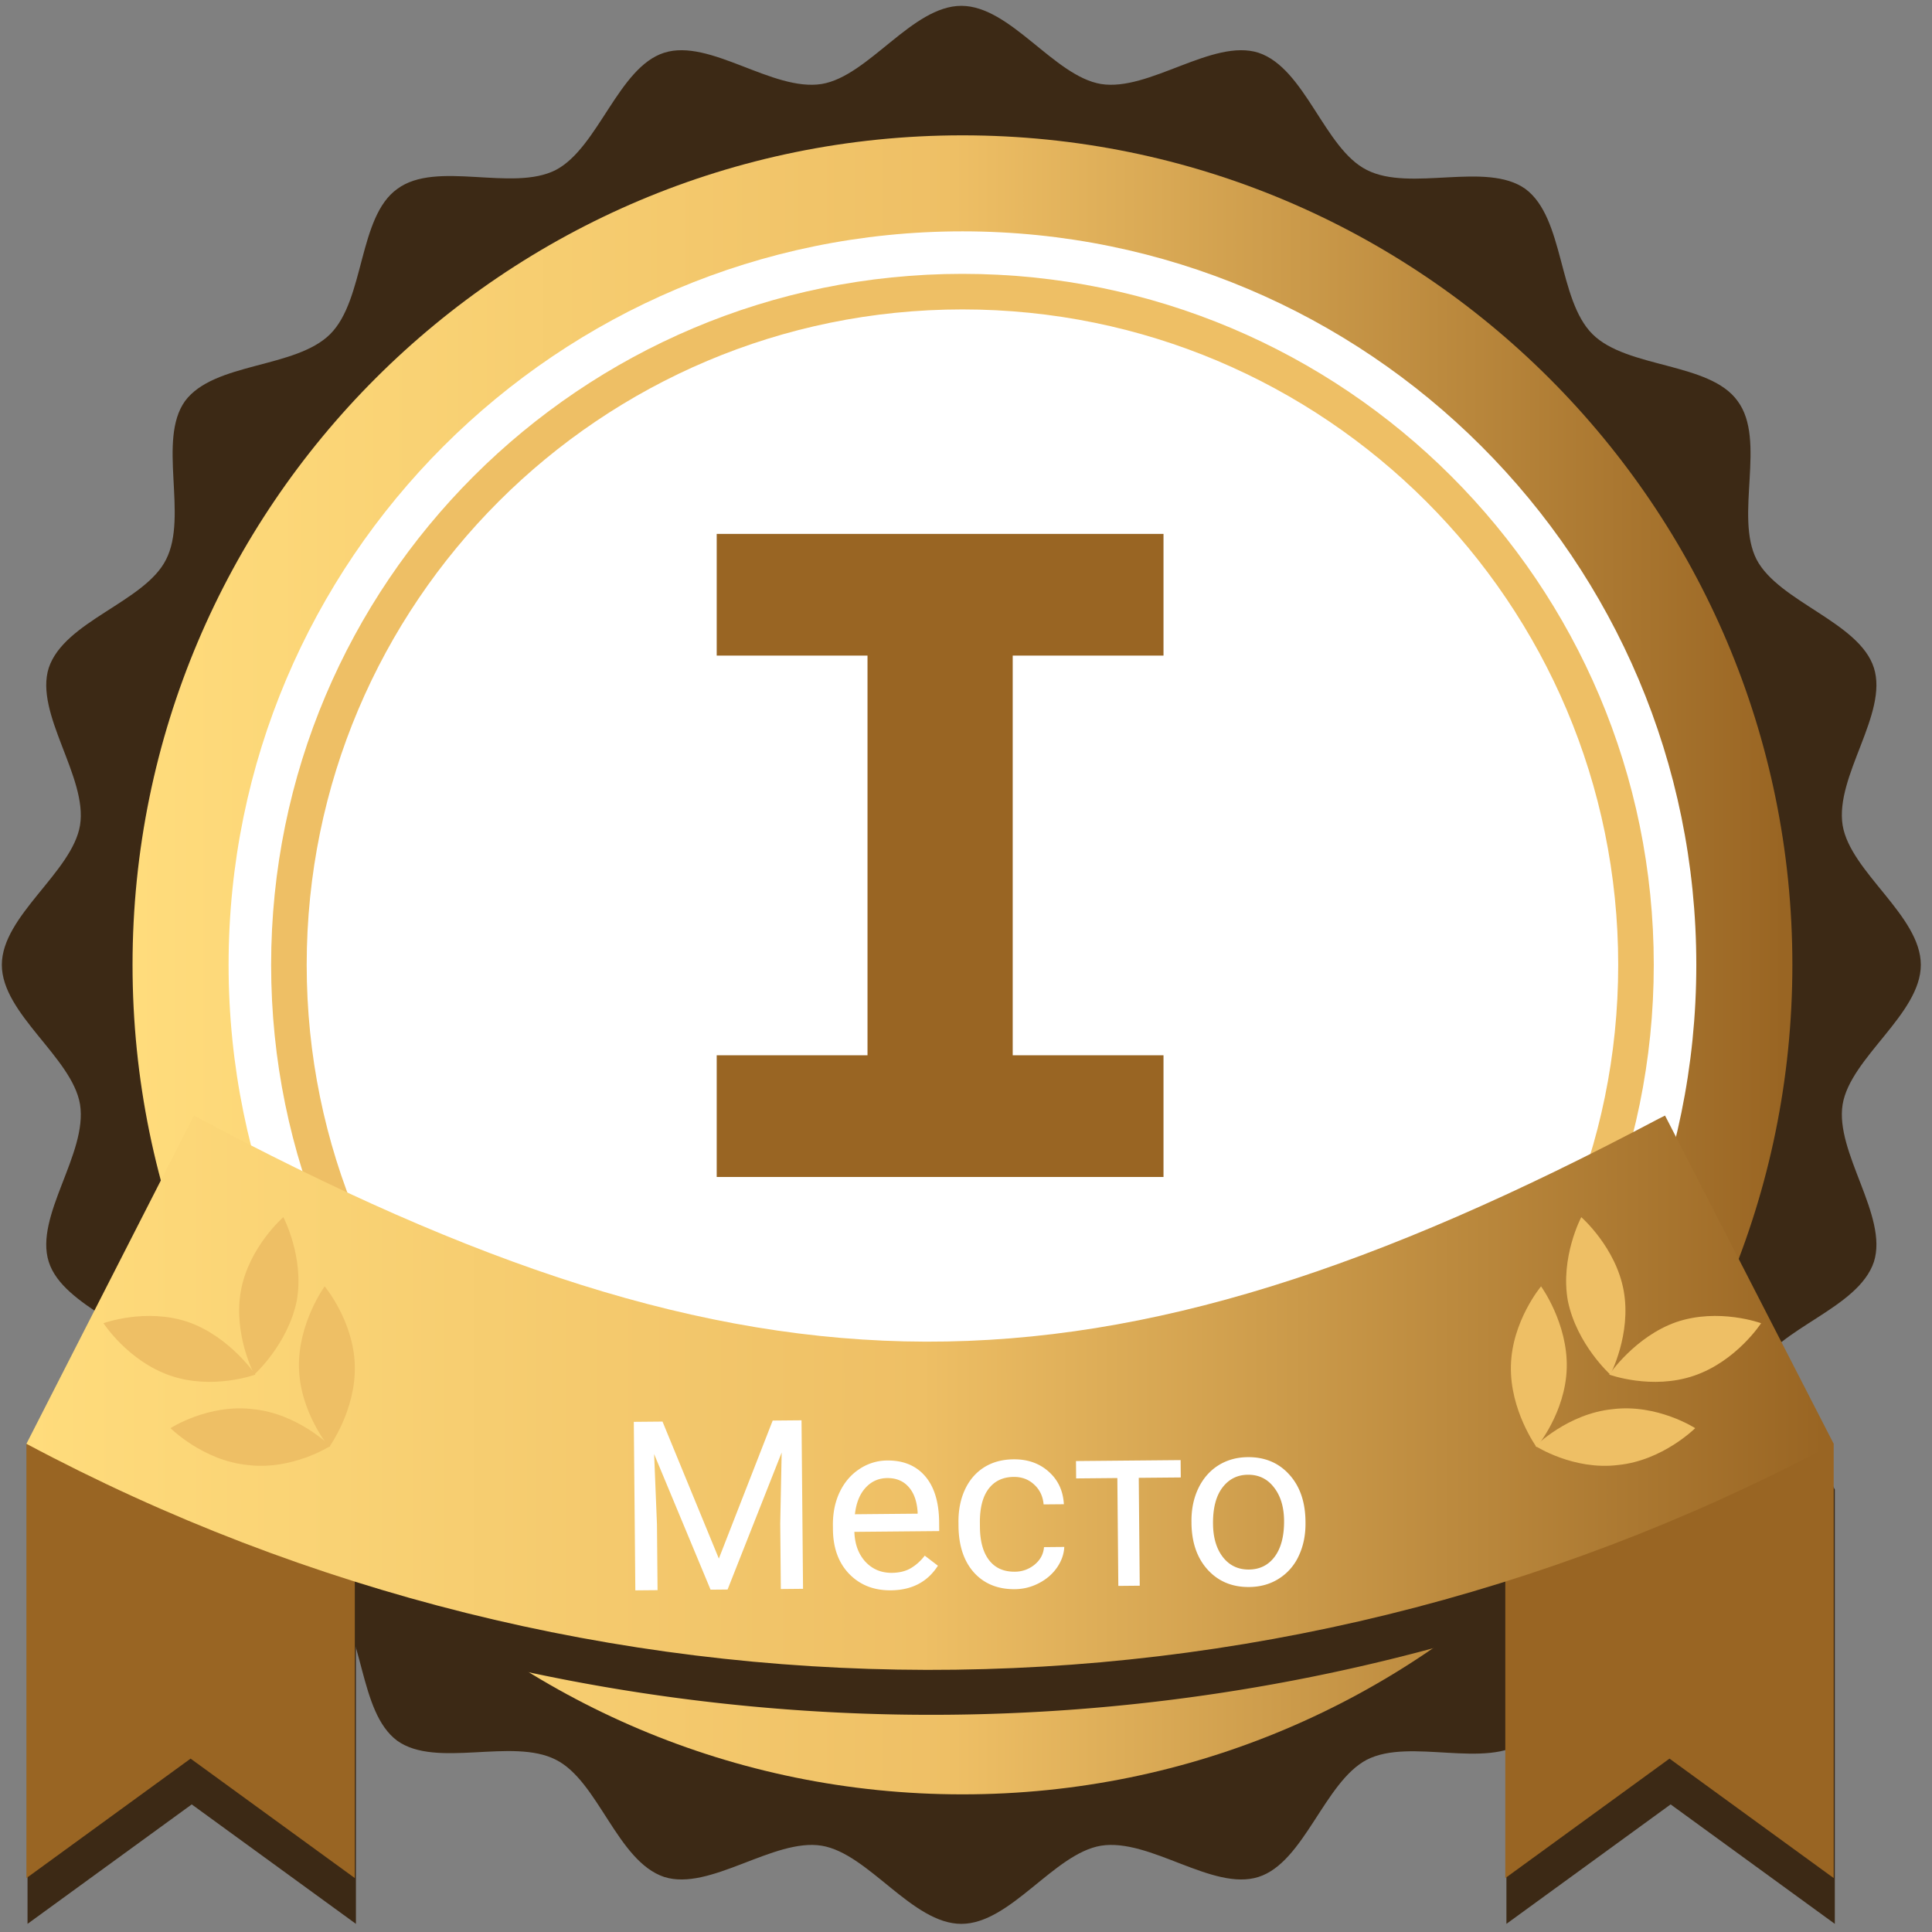 <svg width="163" height="163" fill="none" xmlns="http://www.w3.org/2000/svg"><rect width="100%" height="100%" fill="#808080" stroke="none"/><path d="M.155 81.403c0-4.145 5.937-7.818 6.597-11.774.66-4.05-3.864-9.42-2.639-13.281 1.32-3.956 8.105-5.557 9.895-9.137 1.885-3.673-.754-10.078 1.602-13.375 2.45-3.297 9.33-2.731 12.251-5.651 2.922-2.92 2.356-9.89 5.655-12.245 3.298-2.45 9.706.282 13.381-1.602 3.581-1.883 5.278-8.665 9.142-9.89 3.863-1.224 9.14 3.297 13.287 2.638 3.958-.66 7.633-6.594 11.78-6.594 4.146 0 7.822 5.934 11.78 6.594 4.052.659 9.423-3.862 13.287-2.638 3.958 1.319 5.56 8.1 9.141 9.89 3.676 1.884 10.084-.753 13.382 1.602 3.299 2.449 2.733 9.325 5.654 12.245 2.922 2.92 9.895 2.354 12.251 5.651 2.451 3.297-.282 9.702 1.602 13.375 1.885 3.58 8.67 5.275 9.896 9.137 1.225 3.862-3.299 9.136-2.639 13.28.66 3.957 6.597 7.63 6.597 11.775 0 4.144-5.937 7.818-6.597 11.774-.66 4.05 3.864 9.419 2.639 13.281-1.32 3.956-8.105 5.557-9.896 9.136-1.884 3.674.754 10.079-1.602 13.376-2.45 3.296-9.329 2.731-12.251 5.651-2.921 2.92-2.355 9.89-5.654 12.245-3.298 2.449-9.706-.283-13.382 1.601-3.581 1.884-5.277 8.666-9.141 9.89-3.864 1.225-9.14-3.296-13.287-2.637-3.958.659-7.634 6.594-11.78 6.594-4.147 0-7.822-5.935-11.78-6.594-4.052-.659-9.424 3.862-13.287 2.637-3.959-1.318-5.56-8.1-9.142-9.89-3.675-1.884-10.083.754-13.381-1.601-3.299-2.449-2.733-9.325-5.655-12.245-2.921-2.92-9.895-2.355-12.25-5.651-2.45-3.297.282-9.702-1.603-13.376-1.884-3.579-8.67-5.274-9.895-9.136-1.225-3.862 3.299-9.137 2.639-13.281-.66-3.956-6.597-7.63-6.597-11.774z" fill="#3C2915"/><path d="M81.2 151.387c38.671 0 70.02-31.333 70.02-69.985 0-38.65-31.349-69.984-70.02-69.984-38.67 0-70.018 31.333-70.018 69.984 0 38.652 31.348 69.985 70.019 69.985z" fill="url(#paint0_linear)"/><path d="M81.2 143.285c34.195 0 61.915-27.706 61.915-61.883 0-34.178-27.72-61.884-61.914-61.884-34.195 0-61.915 27.706-61.915 61.883 0 34.178 27.72 61.884 61.915 61.884z" fill="#fff"/><path d="M81.2 138.201c31.385 0 56.826-25.429 56.826-56.798 0-31.368-25.441-56.798-56.825-56.798-31.384 0-56.826 25.43-56.826 56.798 0 31.369 25.442 56.798 56.826 56.798z" stroke="#EEBF65" stroke-width="3" stroke-linecap="round" stroke-linejoin="round"/><path d="M140.571 97.98l-.566.283c-47.496 25.149-76.144 25.055-123.546-.282L2.323 125.673v36.64l13.853-10.078 13.853 10.078v-25.055a162.469 162.469 0 0097.066 0v25.055l13.853-10.078 13.853 10.078v-36.64l-14.23-27.692z" fill="#3C2915"/><path d="M60.468 89.032H73.19v-33.72H60.468V45.045h37.695v10.267H85.441v33.72h12.722V99.3H60.468V89.032zM127 158.451V109l27.706 12.81v36.641l-13.853-10.079L127 158.451zm-124.771 0V121.81L29.935 109v49.451L16.08 148.372 2.23 158.451z" fill="#996523"/><path d="M154.706 121.811l-.565.283c-47.497 25.149-104.416 25.055-151.912-.283l14.135-27.692c47.402 25.338 76.05 25.432 123.547.283l.565-.283 14.23 27.692z" fill="url(#paint1_linear)"/><path d="M55.895 119.937l4.753 11.558 4.543-11.644 2.432-.022.128 14.217-1.874.018-.05-5.537.121-5.978-4.563 11.556-1.436.014-4.762-11.441.24 5.945.05 5.537-1.875.017-.129-14.218 2.422-.022zm19.27 14.236c-1.432.014-2.602-.444-3.509-1.374-.907-.935-1.367-2.191-1.382-3.766l-.003-.332c-.01-1.048.181-1.984.57-2.808.397-.831.95-1.48 1.663-1.949a4.231 4.231 0 012.337-.725c1.374-.013 2.445.43 3.215 1.328.77.898 1.163 2.19 1.178 3.876l.007.752-7.158.066c.035 1.041.346 1.881.931 2.521.592.632 1.337.944 2.235.936.638-.006 1.177-.141 1.618-.406.44-.264.824-.613 1.152-1.045l1.111.849c-.873 1.368-2.194 2.061-3.965 2.077zm-.31-9.47c-.73.007-1.34.28-1.83.818-.49.532-.788 1.277-.897 2.235l5.293-.049-.002-.137c-.06-.917-.314-1.624-.761-2.121-.447-.504-1.049-.753-1.804-.746zm10.755 7.899a2.603 2.603 0 001.684-.601c.478-.395.74-.886.787-1.472l1.71-.016c-.028.606-.231 1.184-.61 1.734-.38.55-.89.991-1.531 1.323-.635.331-1.31.5-2.027.507-1.439.013-2.589-.455-3.45-1.404-.855-.956-1.29-2.267-1.305-3.933l-.003-.303c-.01-1.029.171-1.945.541-2.749s.905-1.431 1.604-1.88c.706-.449 1.54-.678 2.504-.687 1.185-.011 2.171.334 2.959 1.037.794.702 1.222 1.619 1.284 2.752l-1.709.015c-.058-.683-.323-1.24-.796-1.672-.466-.438-1.041-.654-1.725-.648-.918.008-1.627.347-2.129 1.016-.495.662-.737 1.618-.726 2.868l.003.341c.011 1.218.27 2.153.778 2.806.507.653 1.226.975 2.157.966zm14.01-7.951l-3.545.032.083 9.101-1.807.017-.082-9.101-3.477.032-.013-1.465 8.828-.081.013 1.465zm.903 3.712c-.01-1.035.184-1.968.58-2.798.402-.831.963-1.474 1.681-1.93.726-.456 1.553-.688 2.484-.697 1.439-.013 2.606.474 3.5 1.462.901.988 1.359 2.308 1.374 3.962l.001.127c.009 1.029-.181 1.955-.57 2.779a4.452 4.452 0 01-1.673 1.919c-.725.463-1.562.698-2.513.707-1.432.013-2.598-.474-3.499-1.462-.895-.987-1.349-2.302-1.364-3.942l-.001-.127zm1.818.198c.01 1.172.289 2.11.836 2.815.553.704 1.286 1.052 2.197 1.044.918-.009 1.644-.374 2.178-1.095.533-.727.794-1.739.783-3.034-.011-1.159-.296-2.094-.856-2.805-.553-.717-1.286-1.072-2.197-1.064-.892.009-1.608.37-2.149 1.085-.54.714-.804 1.732-.792 3.054z" fill="#fff"/><path d="M136.519 123.6c-3.77.471-6.974-1.602-6.974-1.602s2.733-2.731 6.502-3.108c3.77-.471 6.974 1.601 6.974 1.601s-2.733 2.732-6.502 3.109z" fill="#EEBF65"/><path d="M132.184 115.405c-.095 3.768-2.545 6.688-2.545 6.688s-2.262-3.108-2.167-6.876c.094-3.768 2.544-6.688 2.544-6.688s2.262 3.109 2.168 6.876zm10.743.66c-3.581 1.225-7.162-.094-7.162-.094s2.167-3.202 5.654-4.427c3.581-1.224 7.162.094 7.162.094s-2.073 3.203-5.654 4.427z" fill="#EEBF65"/><path d="M136.99 108.906c.659 3.674-1.131 7.064-1.131 7.064s-2.827-2.543-3.581-6.216c-.66-3.674 1.131-7.065 1.131-7.065s2.921 2.544 3.581 6.217zM20.888 123.6c3.77.471 6.974-1.602 6.974-1.602s-2.733-2.731-6.503-3.108c-3.77-.471-6.973 1.601-6.973 1.601s2.733 2.732 6.502 3.109z" fill="#EEBF65"/><path d="M25.224 115.405c.094 3.768 2.544 6.688 2.544 6.688s2.262-3.108 2.168-6.876c-.095-3.768-2.545-6.688-2.545-6.688s-2.262 3.109-2.167 6.876zm-10.838.66c3.58 1.225 7.162-.094 7.162-.094s-2.168-3.202-5.654-4.427c-3.582-1.224-7.163.094-7.163.094s2.074 3.203 5.655 4.427z" fill="#EEBF65"/><path d="M20.323 108.906c-.66 3.674 1.13 7.064 1.13 7.064s2.828-2.543 3.582-6.216c.66-3.674-1.131-7.065-1.131-7.065s-2.922 2.544-3.581 6.217z" fill="#EEBF65"/><defs><linearGradient id="paint0_linear" x1="11.175" y1="81.408" x2="151.283" y2="81.408" gradientUnits="userSpaceOnUse"><stop stop-color="#FFDC7C"/><stop offset=".495" stop-color="#EEBF65"/><stop offset=".994" stop-color="#996523"/></linearGradient><linearGradient id="paint1_linear" x1="2.258" y1="117.486" x2="154.738" y2="117.486" gradientUnits="userSpaceOnUse"><stop stop-color="#FFDC7C"/><stop offset=".495" stop-color="#EEBF65"/><stop offset=".994" stop-color="#996523"/></linearGradient></defs></svg>